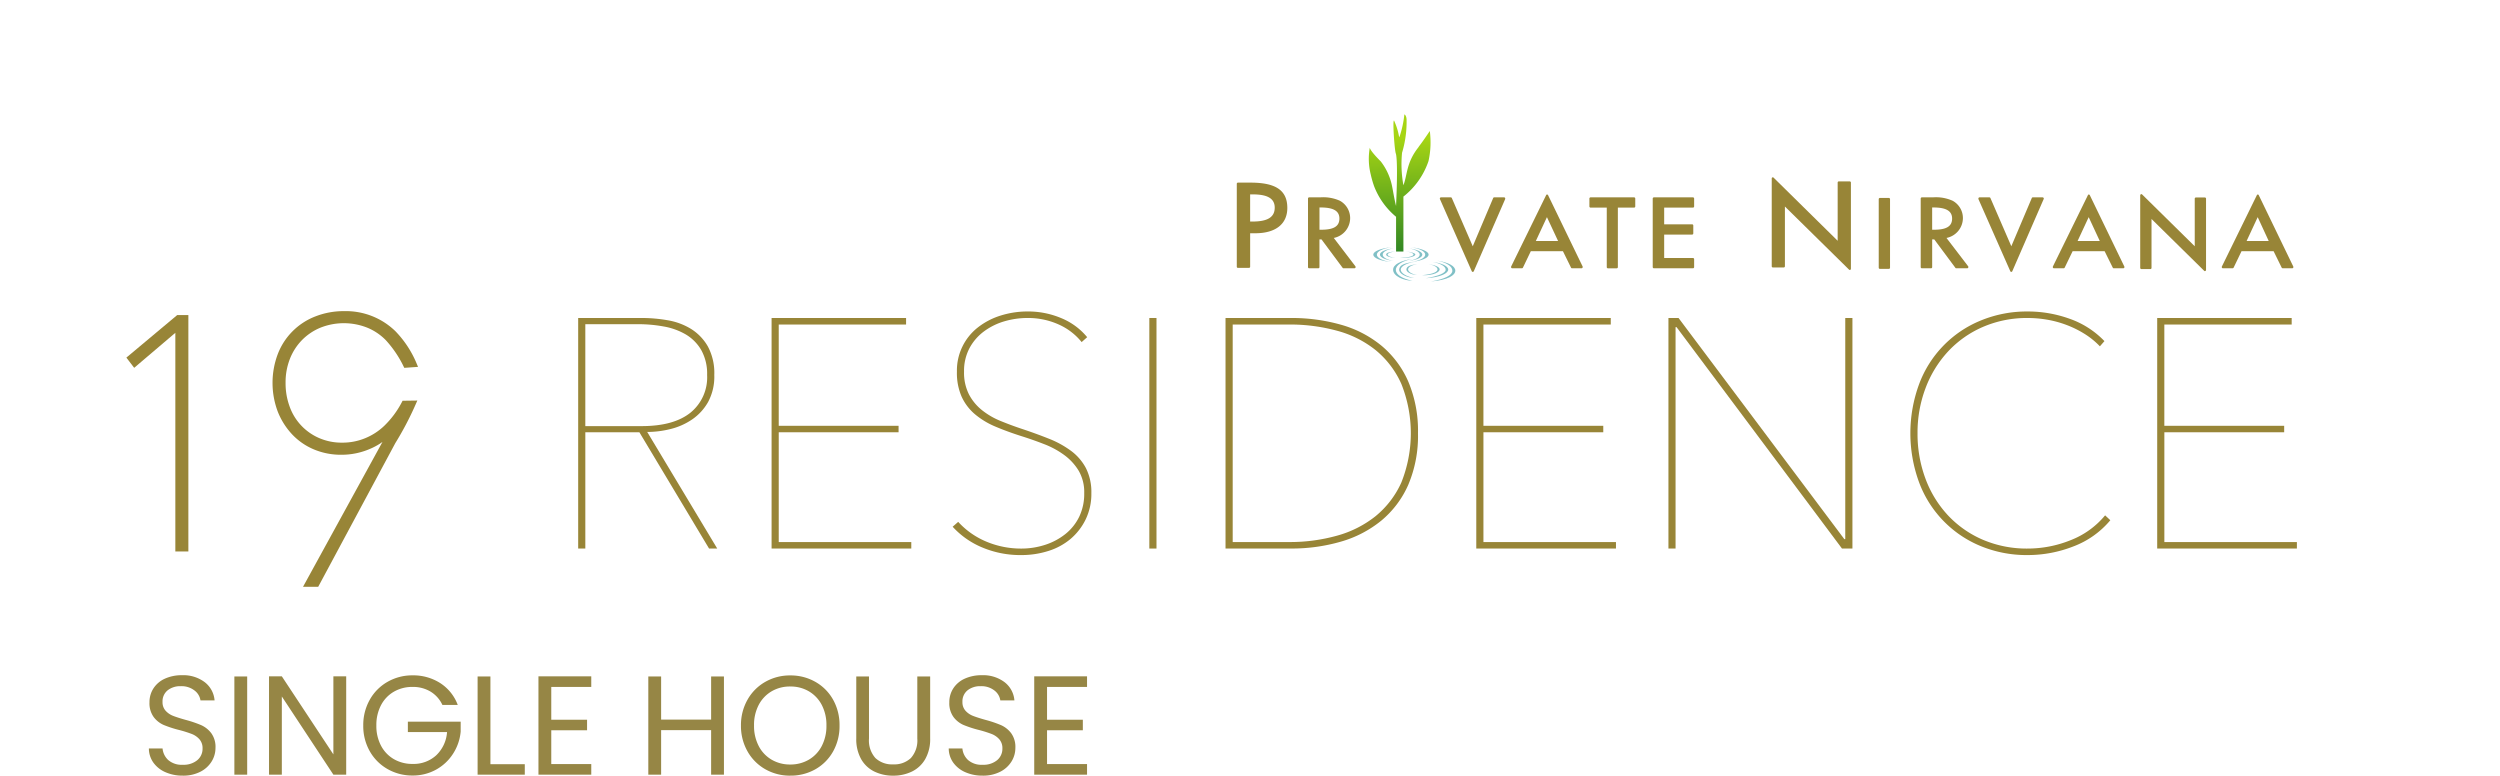 <svg xmlns="http://www.w3.org/2000/svg" xmlns:xlink="http://www.w3.org/1999/xlink" width="426" height="132.168" viewBox="0 0 426 132.168">
  <defs>
    <linearGradient id="linear-gradient" x1="0.499" y1="0.172" x2="0.51" y2="1.109" gradientUnits="objectBoundingBox">
      <stop offset="0" stop-color="#a6d514"/>
      <stop offset="1" stop-color="#237d26"/>
    </linearGradient>
  </defs>
  <g id="Group_59" data-name="Group 59" transform="translate(-977 -44)">
    <g id="Group_54" data-name="Group 54" transform="translate(970.706 44)">
      <rect id="Rectangle_376" data-name="Rectangle 376" width="426" height="120" transform="translate(6.294)" fill="rgba(242,242,242,0)"/>
      <g id="Group_51" data-name="Group 51" transform="translate(28.516 19.494)">
        <g id="Group_1" data-name="Group 1" transform="translate(0 34.026)">
          <path id="Path_1" data-name="Path 1" d="M171.046,246.876V209.031l-7.436,6.326-.72-.943,8.156-6.825h1.22v39.287Z" transform="translate(-162.89 -206.923)" fill="#988537" stroke="#988537" stroke-miterlimit="10" stroke-width="1"/>
          <path id="Path_2" data-name="Path 2" d="M205.269,222.322a52.807,52.807,0,0,1-3.422,6.507l-13,24.223h-1.443l14.44-26.331-.112-.056a10.2,10.2,0,0,1-3.746,2.83,11.653,11.653,0,0,1-4.91,1.054,11.385,11.385,0,0,1-4.44-.86,10.344,10.344,0,0,1-3.551-2.441,11.71,11.71,0,0,1-2.358-3.719,13.424,13.424,0,0,1,0-9.46,10.658,10.658,0,0,1,6.132-6.132,12.661,12.661,0,0,1,4.716-.86,11.6,11.6,0,0,1,8.349,3.246,17.05,17.05,0,0,1,3.505,5.3l-1.312.094a19.089,19.089,0,0,0-3.109-4.561,9.951,9.951,0,0,0-3.3-2.22,11.3,11.3,0,0,0-8.378,0,9.955,9.955,0,0,0-3.3,2.22,10.063,10.063,0,0,0-2.165,3.358,11.418,11.418,0,0,0-.776,4.272,11.98,11.98,0,0,0,.75,4.3,9.7,9.7,0,0,0,5.326,5.6,10.158,10.158,0,0,0,4.079.8,10.618,10.618,0,0,0,4.106-.8,10.859,10.859,0,0,0,3.411-2.219,16.192,16.192,0,0,0,3.071-4.125Z" transform="translate(-157.148 -207.078)" fill="#988537" stroke="#988537" stroke-miterlimit="10" stroke-width="1"/>
        </g>
        <g id="Group_2" data-name="Group 2" transform="translate(188.526 10.72)">
          <path id="Path_3" data-name="Path 3" d="M415.6,191.808h-1.684a.182.182,0,0,0-.173.128l-3.483,8.206L406.7,191.93a.2.2,0,0,0-.176-.122h-1.689a.216.216,0,0,0-.163.1.34.34,0,0,0-.013.206l5.426,12.284a.184.184,0,0,0,.339,0l5.342-12.284a.206.206,0,0,0-.169-.306Z" transform="translate(-278.278 -188.392)" fill="#988537"/>
          <path id="Path_4" data-name="Path 4" d="M420.522,191.434a.171.171,0,0,0-.16.116L414.4,203.695a.315.315,0,0,0,0,.2.217.217,0,0,0,.165.112h1.678a.226.226,0,0,0,.167-.116l1.353-2.8h5.447l1.387,2.8a.189.189,0,0,0,.159.116H426.4a.192.192,0,0,0,.165-.112.213.213,0,0,0,0-.2L420.69,191.55A.206.206,0,0,0,420.522,191.434Zm-.024,3.858,1.89,4.069h-3.783Z" transform="translate(-275.333 -188.505)" fill="#988537"/>
          <path id="Path_5" data-name="Path 5" d="M436.848,191.958H435.3a.2.2,0,0,0-.191.219v8.093l-8.976-8.838a.176.176,0,0,0-.2-.025.221.221,0,0,0-.116.194v12.338a.213.213,0,0,0,.191.218h1.549a.2.2,0,0,0,.186-.218v-8.321l8.975,8.834a.155.155,0,0,0,.2.03.215.215,0,0,0,.117-.186V192.177A.206.206,0,0,0,436.848,191.958Z" transform="translate(-271.873 -188.52)" fill="#988537"/>
          <path id="Path_6" data-name="Path 6" d="M442.792,191.55a.183.183,0,0,0-.164-.116.19.19,0,0,0-.164.116l-5.955,12.145a.247.247,0,0,0,0,.2.2.2,0,0,0,.168.112h1.661a.244.244,0,0,0,.173-.116l1.346-2.8h5.461l1.376,2.8a.239.239,0,0,0,.165.116H448.5a.191.191,0,0,0,.168-.112.238.238,0,0,0,0-.2Zm-.182,3.742,1.877,4.069h-3.771Z" transform="translate(-268.646 -188.505)" fill="#988537"/>
          <path id="Path_7" data-name="Path 7" d="M309.985,189.88h-2.163a.2.2,0,0,0-.193.214v14.114a.194.194,0,0,0,.193.2h1.893a.2.2,0,0,0,.191-.2v-5.7h.87c3.473,0,5.464-1.576,5.464-4.319C316.24,191.219,314.312,189.88,309.985,189.88Zm4.109,4.261c0,1.622-1.207,2.371-3.79,2.371h-.4v-4.63h.318C312.02,191.881,314.095,192.148,314.095,194.141Z" transform="translate(-307.629 -188.975)" fill="#988537"/>
          <path id="Path_8" data-name="Path 8" d="M321.336,198.724a3.456,3.456,0,0,0,2.79-3.371,3.371,3.371,0,0,0-1.751-2.968,6.934,6.934,0,0,0-3.346-.577h-1.9a.2.2,0,0,0-.185.214v11.66a.2.2,0,0,0,.185.214h1.577a.2.2,0,0,0,.189-.214v-4.716h.346l3.6,4.845a.191.191,0,0,0,.141.085h1.885a.206.206,0,0,0,.173-.125.23.23,0,0,0-.029-.232Zm.959-3.307c0,1.317-.95,1.908-3.107,1.908H318.9v-3.793h.224C321.289,193.533,322.295,194.133,322.295,195.417Z" transform="translate(-304.809 -188.392)" fill="#988537"/>
          <path id="Path_9" data-name="Path 9" d="M345.147,191.808h-1.688a.191.191,0,0,0-.181.128l-3.476,8.206-3.564-8.211a.188.188,0,0,0-.167-.122H334.38a.206.206,0,0,0-.164.1.263.263,0,0,0,0,.206l5.42,12.284a.183.183,0,0,0,.169.112.21.21,0,0,0,.172-.112l5.345-12.284a.3.3,0,0,0-.009-.206A.2.2,0,0,0,345.147,191.808Z" transform="translate(-299.593 -188.392)" fill="#988537"/>
          <path id="Path_10" data-name="Path 10" d="M349.65,191.434a.188.188,0,0,0-.165.116l-5.955,12.145a.218.218,0,0,0,.009.2.185.185,0,0,0,.164.112h1.675a.216.216,0,0,0,.159-.116l1.342-2.8h5.469l1.377,2.8a.19.19,0,0,0,.164.116h1.637a.185.185,0,0,0,.164-.112.24.24,0,0,0,.013-.2L349.82,191.55A.2.2,0,0,0,349.65,191.434Zm-.025,3.858,1.9,4.069h-3.794Z" transform="translate(-296.774 -188.505)" fill="#988537"/>
          <path id="Path_11" data-name="Path 11" d="M361.374,191.808H353.95a.2.2,0,0,0-.191.214v1.322a.208.208,0,0,0,.191.214h2.768v10.125a.2.2,0,0,0,.178.214h1.528a.2.2,0,0,0,.184-.214V193.557h2.765a.206.206,0,0,0,.2-.214v-1.322A.2.2,0,0,0,361.374,191.808Z" transform="translate(-293.673 -188.392)" fill="#988537"/>
          <path id="Path_12" data-name="Path 12" d="M368.907,191.808h-6.674a.21.21,0,0,0-.19.214v11.66a.212.212,0,0,0,.19.214h6.674a.209.209,0,0,0,.193-.214v-1.325a.212.212,0,0,0-.193-.219h-4.913v-3.986h4.769a.208.208,0,0,0,.193-.219v-1.31a.212.212,0,0,0-.193-.224h-4.769v-2.842h4.913a.21.21,0,0,0,.193-.214v-1.322A.206.206,0,0,0,368.907,191.808Z" transform="translate(-291.167 -188.392)" fill="#988537"/>
          <path id="Path_13" data-name="Path 13" d="M390.912,189.88h-1.878a.2.2,0,0,0-.186.21V200l-10.924-10.764a.175.175,0,0,0-.211-.03.21.21,0,0,0-.1.194v14.93a.21.21,0,0,0,.182.22h1.876a.211.211,0,0,0,.188-.22v-10.17l10.935,10.762a.2.2,0,0,0,.2.038.241.241,0,0,0,.111-.194V190.09A.21.21,0,0,0,390.912,189.88Z" transform="translate(-286.458 -189.185)" fill="#988537"/>
          <path id="Path_14" data-name="Path 14" d="M393.353,191.885H391.8a.207.207,0,0,0-.19.216V203.76a.2.2,0,0,0,.19.211h1.551a.2.2,0,0,0,.184-.211V192.1A.208.208,0,0,0,393.353,191.885Z" transform="translate(-282.222 -188.369)" fill="#988537"/>
          <path id="Path_15" data-name="Path 15" d="M401.493,198.724a3.466,3.466,0,0,0,2.8-3.371,3.358,3.358,0,0,0-1.756-2.968,6.931,6.931,0,0,0-3.35-.577H397.3a.205.205,0,0,0-.2.214v11.66a.208.208,0,0,0,.2.214h1.575a.2.2,0,0,0,.18-.214v-4.716h.353l3.6,4.845a.178.178,0,0,0,.137.085h1.891a.191.191,0,0,0,.167-.125.216.216,0,0,0-.027-.232Zm.959-3.307c0,1.317-.951,1.908-3.1,1.908h-.3v-3.793h.231C401.439,193.533,402.452,194.133,402.452,195.417Z" transform="translate(-280.561 -188.392)" fill="#988537"/>
        </g>
        <g id="Group_4" data-name="Group 4" transform="translate(211.009)">
          <path id="Path_16" data-name="Path 16" d="M331.606,199.411c0-.231-.684-.44-1.648-.528.791.092,1.335.3,1.335.528s-.611.495-2.348.593C330.838,200.046,331.606,199.649,331.606,199.411Z" transform="translate(-323.663 -175.531)" fill="#80c0c6"/>
          <path id="Path_17" data-name="Path 17" d="M327.419,199.412c0-.231.565-.44,1.374-.535-1,.085-1.6.2-1.624.543-.037.24.64.537,1.589.57C327.957,199.9,327.419,199.651,327.419,199.412Z" transform="translate(-324.201 -175.533)" fill="#80c0c6"/>
          <path id="Path_18" data-name="Path 18" d="M333.41,199.593c0-.572-1.231-1.054-2.963-1.256,1.412.215,2.389.7,2.389,1.257s-.961,1.028-2.335,1.256C332.205,200.644,333.41,200.154,333.41,199.593Z" transform="translate(-323.209 -175.697)" fill="#80c0c6"/>
          <path id="Path_19" data-name="Path 19" d="M326.094,199.6c0-.573,1.023-1.055,2.479-1.27-1.8.184-3.084.684-3.084,1.269s1.26,1.072,3.022,1.27C327.089,200.647,326.094,200.157,326.094,199.6Z" transform="translate(-324.709 -175.7)" fill="#80c0c6"/>
          <path id="Path_20" data-name="Path 20" d="M332.429,199.543c0-.479-.938-.888-2.269-1.051,1.079.178,1.824.586,1.824,1.054s-.728.864-1.783,1.059C331.508,200.429,332.429,200.024,332.429,199.543Z" transform="translate(-323.296 -175.65)" fill="#80c0c6"/>
          <path id="Path_21" data-name="Path 21" d="M326.826,199.55c0-.475.778-.891,1.893-1.072-1.378.159-2.362.574-2.362,1.069s.968.909,2.325,1.075C327.588,200.433,326.826,200.028,326.826,199.55Z" transform="translate(-324.446 -175.654)" fill="#80c0c6"/>
          <path id="Path_22" data-name="Path 22" d="M337.184,201.788c0-.776-1.208-1.43-3.092-1.7,1.532.3,2.588.95,2.588,1.712,0,.745-1.236,1.421-3.659,1.838C336,203.389,337.184,202.554,337.184,201.788Z" transform="translate(-322.43 -175.166)" fill="#80c0c6"/>
          <path id="Path_23" data-name="Path 23" d="M328.545,201.729c0-.843,1.189-1.564,2.9-1.882-2.113.291-3.353.986-3.367,1.844-.025,1.116,1.8,1.874,3.3,1.9C329.712,203.265,328.545,202.554,328.545,201.729Z" transform="translate(-323.924 -175.24)" fill="#80c0c6"/>
          <path id="Path_24" data-name="Path 24" d="M336.182,201.566c0-.6-1.11-1.115-2.682-1.314,1.276.224,2.247.74,2.247,1.323s-1.223,1.091-3.407,1.465C334.963,202.882,336.182,202.158,336.182,201.566Z" transform="translate(-322.636 -175.117)" fill="#80c0c6"/>
          <path id="Path_25" data-name="Path 25" d="M329.14,201.579c0-.6,1.055-1.124,2.378-1.339-1.628.2-2.589.483-2.653,1.332-.039.606,1.046,1.338,2.591,1.431C330.164,202.779,329.14,202.169,329.14,201.579Z" transform="translate(-323.688 -175.121)" fill="#80c0c6"/>
          <path id="Path_26" data-name="Path 26" d="M334.871,201.441c0-.405-.77-.75-1.873-.888.888.147,1.511.5,1.511.888s-.686.809-2.657.986C333.987,202.507,334.871,201.836,334.871,201.441Z" transform="translate(-322.784 -175.026)" fill="#80c0c6"/>
          <path id="Path_27" data-name="Path 27" d="M330.105,201.445c0-.4.641-.75,1.568-.9-1.146.139-1.813.327-1.854.9-.03.408.736.9,1.807.953C330.728,202.246,330.105,201.839,330.105,201.445Z" transform="translate(-323.399 -175.029)" fill="#80c0c6"/>
          <g id="Group_3" data-name="Group 3">
            <path id="Path_28" data-name="Path 28" d="M329.549,198.4v5.928H330.8V194.96a13,13,0,0,0,4.276-6.053,14.7,14.7,0,0,0,.221-5.125c-1.343,2.016-1.891,2.677-1.891,2.677l.017.013c-2.171,2.709-1.911,4.713-2.623,6.556a20.056,20.056,0,0,1-.233-5.532,18.1,18.1,0,0,0,.77-5.747c-.074-.718-.374-.793-.374-.793a17.6,17.6,0,0,1-.795,3.719l-.1.188s.01-.029.01,0a10.916,10.916,0,0,0-.87-2.851c-.293-.228.085,5.1.3,5.609,0,0,.417.813.038,8.938-.315-1.271-.466-2.322-.664-3.3a10.152,10.152,0,0,0-1.93-4.281c-1.952-1.954-1.881-2.358-1.881-2.358a10.974,10.974,0,0,0,.151,4.525,17.215,17.215,0,0,0,.574,2.019A12.655,12.655,0,0,0,329.549,198.4Z" transform="translate(-324.89 -180.955)" fill="url(#linear-gradient)"/>
          </g>
        </g>
        <g id="Group_5" data-name="Group 5" transform="translate(76.297 33.582)">
          <path id="Path_29" data-name="Path 29" d="M243.773,246.876,231.9,227.066h-9.213v19.81h-1.219V207.589h10.876a25.485,25.485,0,0,1,4.383.388,11.118,11.118,0,0,1,3.969,1.471,8.482,8.482,0,0,1,2.858,2.968,9.561,9.561,0,0,1,1.108,4.883,9.1,9.1,0,0,1-1.055,4.606,8.9,8.9,0,0,1-2.717,2.968,11.275,11.275,0,0,1-3.691,1.637,16.51,16.51,0,0,1-3.966.5l11.93,19.866ZM243.44,217.3a8.247,8.247,0,0,0-1-4.245,7.429,7.429,0,0,0-2.635-2.662,11.3,11.3,0,0,0-3.775-1.36,24.275,24.275,0,0,0-4.354-.389h-8.991v17.369h9.6q5.439,0,8.3-2.276A7.757,7.757,0,0,0,243.44,217.3Z" transform="translate(-221.466 -206.479)" fill="#988537"/>
          <path id="Path_30" data-name="Path 30" d="M246.77,246.876V207.589h22.918v1.11h-21.7v17.257h20.421v1.11H247.99v18.7h22.586v1.11Z" transform="translate(-213.811 -206.479)" fill="#988537"/>
          <path id="Path_31" data-name="Path 31" d="M294.094,237.7a9.969,9.969,0,0,1-.97,4.468,10.24,10.24,0,0,1-2.579,3.331,10.948,10.948,0,0,1-3.8,2.053,15.14,15.14,0,0,1-4.578.693,16.709,16.709,0,0,1-6.686-1.305,14.155,14.155,0,0,1-5.023-3.523l.944-.832A13.548,13.548,0,0,0,276.311,246a15.262,15.262,0,0,0,5.8,1.138,13.1,13.1,0,0,0,4.107-.638,10.919,10.919,0,0,0,3.44-1.831,8.529,8.529,0,0,0,2.359-2.941,9.023,9.023,0,0,0,.86-4.024,7.261,7.261,0,0,0-.943-3.828,9.3,9.3,0,0,0-2.444-2.664,14.587,14.587,0,0,0-3.411-1.859q-1.913-.748-3.857-1.36-2.442-.776-4.468-1.636a13.52,13.52,0,0,1-3.495-2.109,8.6,8.6,0,0,1-2.274-3,10.081,10.081,0,0,1-.8-4.245,9.319,9.319,0,0,1,3.605-7.574,12.138,12.138,0,0,1,3.857-2,15.273,15.273,0,0,1,4.634-.694,14.479,14.479,0,0,1,5.687,1.137,11.241,11.241,0,0,1,4.413,3.246l-.944.834a10.477,10.477,0,0,0-3.968-3.024,12.662,12.662,0,0,0-5.243-1.082,13.972,13.972,0,0,0-3.913.555,10.989,10.989,0,0,0-3.467,1.693,8.626,8.626,0,0,0-2.5,2.856A8.3,8.3,0,0,0,272.4,217a8.178,8.178,0,0,0,.834,3.857,8.44,8.44,0,0,0,2.219,2.691,12.7,12.7,0,0,0,3.135,1.831q1.751.721,3.579,1.333,2.5.83,4.66,1.692a16.56,16.56,0,0,1,3.8,2.08,8.742,8.742,0,0,1,2.553,2.968A9.053,9.053,0,0,1,294.094,237.7Z" transform="translate(-206.645 -206.737)" fill="#988537"/>
          <path id="Path_32" data-name="Path 32" d="M296.188,246.876V207.589h1.22v39.287Z" transform="translate(-198.861 -206.479)" fill="#988537"/>
          <path id="Path_33" data-name="Path 33" d="M338.951,227.232a21.3,21.3,0,0,1-1.662,8.795,16.6,16.6,0,0,1-4.6,6.1,19.291,19.291,0,0,1-6.9,3.578,29.98,29.98,0,0,1-8.5,1.166H306.156V207.589h11.135a30.75,30.75,0,0,1,8.5,1.137,18.958,18.958,0,0,1,6.9,3.552,16.542,16.542,0,0,1,4.6,6.131A21.509,21.509,0,0,1,338.951,227.232ZM307.378,208.7v37.067h9.617a29.671,29.671,0,0,0,8.145-1.082,18.286,18.286,0,0,0,6.587-3.329,15.712,15.712,0,0,0,4.391-5.743,22.647,22.647,0,0,0,0-16.786,15.665,15.665,0,0,0-4.391-5.771,17.954,17.954,0,0,0-6.587-3.3,30.393,30.393,0,0,0-8.145-1.055Z" transform="translate(-195.845 -206.479)" fill="#988537"/>
          <path id="Path_34" data-name="Path 34" d="M338.96,246.876V207.589h22.917v1.11h-21.7v17.257H360.6v1.11H340.179v18.7h22.584v1.11Z" transform="translate(-185.921 -206.479)" fill="#988537"/>
          <path id="Path_35" data-name="Path 35" d="M393.672,246.876l-28.191-37.733h-.167v37.733H364.1V207.589h1.721l28.244,37.677h.165V207.589h1.222v39.287Z" transform="translate(-178.317 -206.479)" fill="#988537"/>
          <path id="Path_36" data-name="Path 36" d="M423.519,246.773a21.314,21.314,0,0,1-7.741,1.471,20.549,20.549,0,0,1-8.1-1.554,18.81,18.81,0,0,1-10.458-10.876,24.27,24.27,0,0,1,0-16.646,18.745,18.745,0,0,1,10.487-10.876,20.6,20.6,0,0,1,8.073-1.554,20.907,20.907,0,0,1,7.131,1.249,15.137,15.137,0,0,1,5.908,3.8l-.776.887a13.524,13.524,0,0,0-2.636-2.136,17.255,17.255,0,0,0-3.105-1.525,17.958,17.958,0,0,0-3.3-.888,19.622,19.622,0,0,0-3.22-.277,18.87,18.87,0,0,0-7.685,1.527,17.714,17.714,0,0,0-5.937,4.189,18.949,18.949,0,0,0-3.828,6.243,21.4,21.4,0,0,0-1.362,7.685,21.854,21.854,0,0,0,1.334,7.685,18.623,18.623,0,0,0,3.8,6.242,17.7,17.7,0,0,0,5.937,4.19,19.021,19.021,0,0,0,7.741,1.527,19.545,19.545,0,0,0,7.241-1.415,14.349,14.349,0,0,0,5.911-4.245l.887.831A15.155,15.155,0,0,1,423.519,246.773Z" transform="translate(-168.741 -206.737)" fill="#988537"/>
          <path id="Path_37" data-name="Path 37" d="M428.039,246.876V207.589h22.917v1.11h-21.7v17.257h20.42v1.11H429.26v18.7h22.583v1.11Z" transform="translate(-158.972 -206.479)" fill="#988537"/>
        </g>
      </g>
      <g id="Group_65" data-name="Group 65" transform="translate(0.857 571.711)">
        <path id="Path_175" data-name="Path 175" d="M7.152.168A7.155,7.155,0,0,1,4.188-.42,4.939,4.939,0,0,1,2.136-2.052a4.181,4.181,0,0,1-.768-2.412H3.7a3.065,3.065,0,0,0,.972,1.98,3.488,3.488,0,0,0,2.484.8,3.63,3.63,0,0,0,2.46-.78,2.531,2.531,0,0,0,.9-2,2.275,2.275,0,0,0-.528-1.56,3.373,3.373,0,0,0-1.32-.912,20.625,20.625,0,0,0-2.136-.672,18.811,18.811,0,0,1-2.652-.864,4.271,4.271,0,0,1-1.7-1.356,3.983,3.983,0,0,1-.708-2.484,4.3,4.3,0,0,1,.7-2.424,4.534,4.534,0,0,1,1.956-1.632,6.887,6.887,0,0,1,2.892-.576,6.057,6.057,0,0,1,3.852,1.176,4.344,4.344,0,0,1,1.692,3.12h-2.4A2.589,2.589,0,0,0,9.144-14.34a3.581,3.581,0,0,0-2.352-.732,3.407,3.407,0,0,0-2.232.708,2.417,2.417,0,0,0-.864,1.98A2.146,2.146,0,0,0,4.212-10.9a3.327,3.327,0,0,0,1.272.876q.756.3,2.124.684a19.949,19.949,0,0,1,2.664.9A4.443,4.443,0,0,1,12-7.068a3.978,3.978,0,0,1,.72,2.508,4.4,4.4,0,0,1-.648,2.3A4.763,4.763,0,0,1,10.152-.5,6.336,6.336,0,0,1,7.152.168Zm10.968-16.9V0H15.936V-16.728ZM34.992,0H32.808L24.024-13.32V0H21.84V-16.752h2.184l8.784,13.3v-13.3h2.184ZM51.384-11.88a5.2,5.2,0,0,0-2.016-2.268,5.788,5.788,0,0,0-3.072-.8,6.236,6.236,0,0,0-3.156.8,5.68,5.68,0,0,0-2.208,2.3,7.229,7.229,0,0,0-.8,3.468,7.159,7.159,0,0,0,.8,3.456A5.7,5.7,0,0,0,43.14-2.628a6.236,6.236,0,0,0,3.156.8,5.708,5.708,0,0,0,4.032-1.464,6.043,6.043,0,0,0,1.848-3.96H45.5V-9.024h9v1.68a8.306,8.306,0,0,1-1.3,3.78A8.009,8.009,0,0,1,50.3-.852a8.138,8.138,0,0,1-4.008,1A8.441,8.441,0,0,1,42.048-.948a8.018,8.018,0,0,1-3.036-3.036A8.662,8.662,0,0,1,37.9-8.376a8.727,8.727,0,0,1,1.116-4.4,7.994,7.994,0,0,1,3.036-3.048A8.441,8.441,0,0,1,46.3-16.92a8.525,8.525,0,0,1,4.716,1.32A7.553,7.553,0,0,1,54-11.88Zm8.184,10.1h5.856V0h-8.04V-16.728h2.184ZM69.936-14.952V-9.36h6.1v1.8h-6.1V-1.8h6.816V0h-9V-16.752h9v1.8ZM99.36-16.728V0H97.176V-7.584h-8.52V0H86.472V-16.728h2.184v7.344h8.52v-7.344Zm11.3,16.9a8.441,8.441,0,0,1-4.248-1.092,7.994,7.994,0,0,1-3.036-3.048,8.727,8.727,0,0,1-1.116-4.4,8.727,8.727,0,0,1,1.116-4.4,7.994,7.994,0,0,1,3.036-3.048,8.441,8.441,0,0,1,4.248-1.092,8.488,8.488,0,0,1,4.272,1.092,7.932,7.932,0,0,1,3.024,3.036,8.784,8.784,0,0,1,1.1,4.416,8.784,8.784,0,0,1-1.1,4.416,7.932,7.932,0,0,1-3.024,3.036A8.488,8.488,0,0,1,110.664.168Zm0-1.9a6.165,6.165,0,0,0,3.156-.816,5.743,5.743,0,0,0,2.208-2.328,7.353,7.353,0,0,0,.8-3.5,7.335,7.335,0,0,0-.8-3.516,5.787,5.787,0,0,0-2.2-2.316,6.147,6.147,0,0,0-3.168-.816,6.147,6.147,0,0,0-3.168.816,5.787,5.787,0,0,0-2.2,2.316,7.335,7.335,0,0,0-.8,3.516,7.353,7.353,0,0,0,.8,3.5,5.743,5.743,0,0,0,2.208,2.328A6.165,6.165,0,0,0,110.664-1.728Zm13.416-15V-6.144a4.478,4.478,0,0,0,1.092,3.312,4.13,4.13,0,0,0,3.036,1.08,4.1,4.1,0,0,0,3.012-1.08,4.478,4.478,0,0,0,1.092-3.312V-16.728H134.5v10.56a6.83,6.83,0,0,1-.84,3.516,5.273,5.273,0,0,1-2.268,2.124,7.217,7.217,0,0,1-3.2.7,7.217,7.217,0,0,1-3.2-.7,5.2,5.2,0,0,1-2.256-2.124,6.909,6.909,0,0,1-.828-3.516v-10.56ZM143.448.168a7.155,7.155,0,0,1-2.964-.588,4.939,4.939,0,0,1-2.052-1.632,4.181,4.181,0,0,1-.768-2.412h2.328a3.065,3.065,0,0,0,.972,1.98,3.488,3.488,0,0,0,2.484.8,3.63,3.63,0,0,0,2.46-.78,2.531,2.531,0,0,0,.9-2,2.275,2.275,0,0,0-.528-1.56,3.373,3.373,0,0,0-1.32-.912,20.625,20.625,0,0,0-2.136-.672,18.811,18.811,0,0,1-2.652-.864,4.271,4.271,0,0,1-1.7-1.356,3.983,3.983,0,0,1-.708-2.484,4.3,4.3,0,0,1,.7-2.424,4.534,4.534,0,0,1,1.956-1.632,6.887,6.887,0,0,1,2.892-.576,6.057,6.057,0,0,1,3.852,1.176,4.344,4.344,0,0,1,1.692,3.12h-2.4a2.589,2.589,0,0,0-1.008-1.692,3.581,3.581,0,0,0-2.352-.732,3.407,3.407,0,0,0-2.232.708,2.417,2.417,0,0,0-.864,1.98,2.146,2.146,0,0,0,.516,1.488,3.326,3.326,0,0,0,1.272.876q.756.3,2.124.684a19.95,19.95,0,0,1,2.664.9A4.443,4.443,0,0,1,148.3-7.068a3.978,3.978,0,0,1,.72,2.508,4.4,4.4,0,0,1-.648,2.3A4.763,4.763,0,0,1,146.448-.5,6.336,6.336,0,0,1,143.448.168Zm10.968-15.12V-9.36h6.1v1.8h-6.1V-1.8h6.816V0h-9V-16.752h9v1.8Z" transform="translate(29.437 -439.711)" fill="#968645"/>
      </g>
    </g>
  </g>
</svg>
